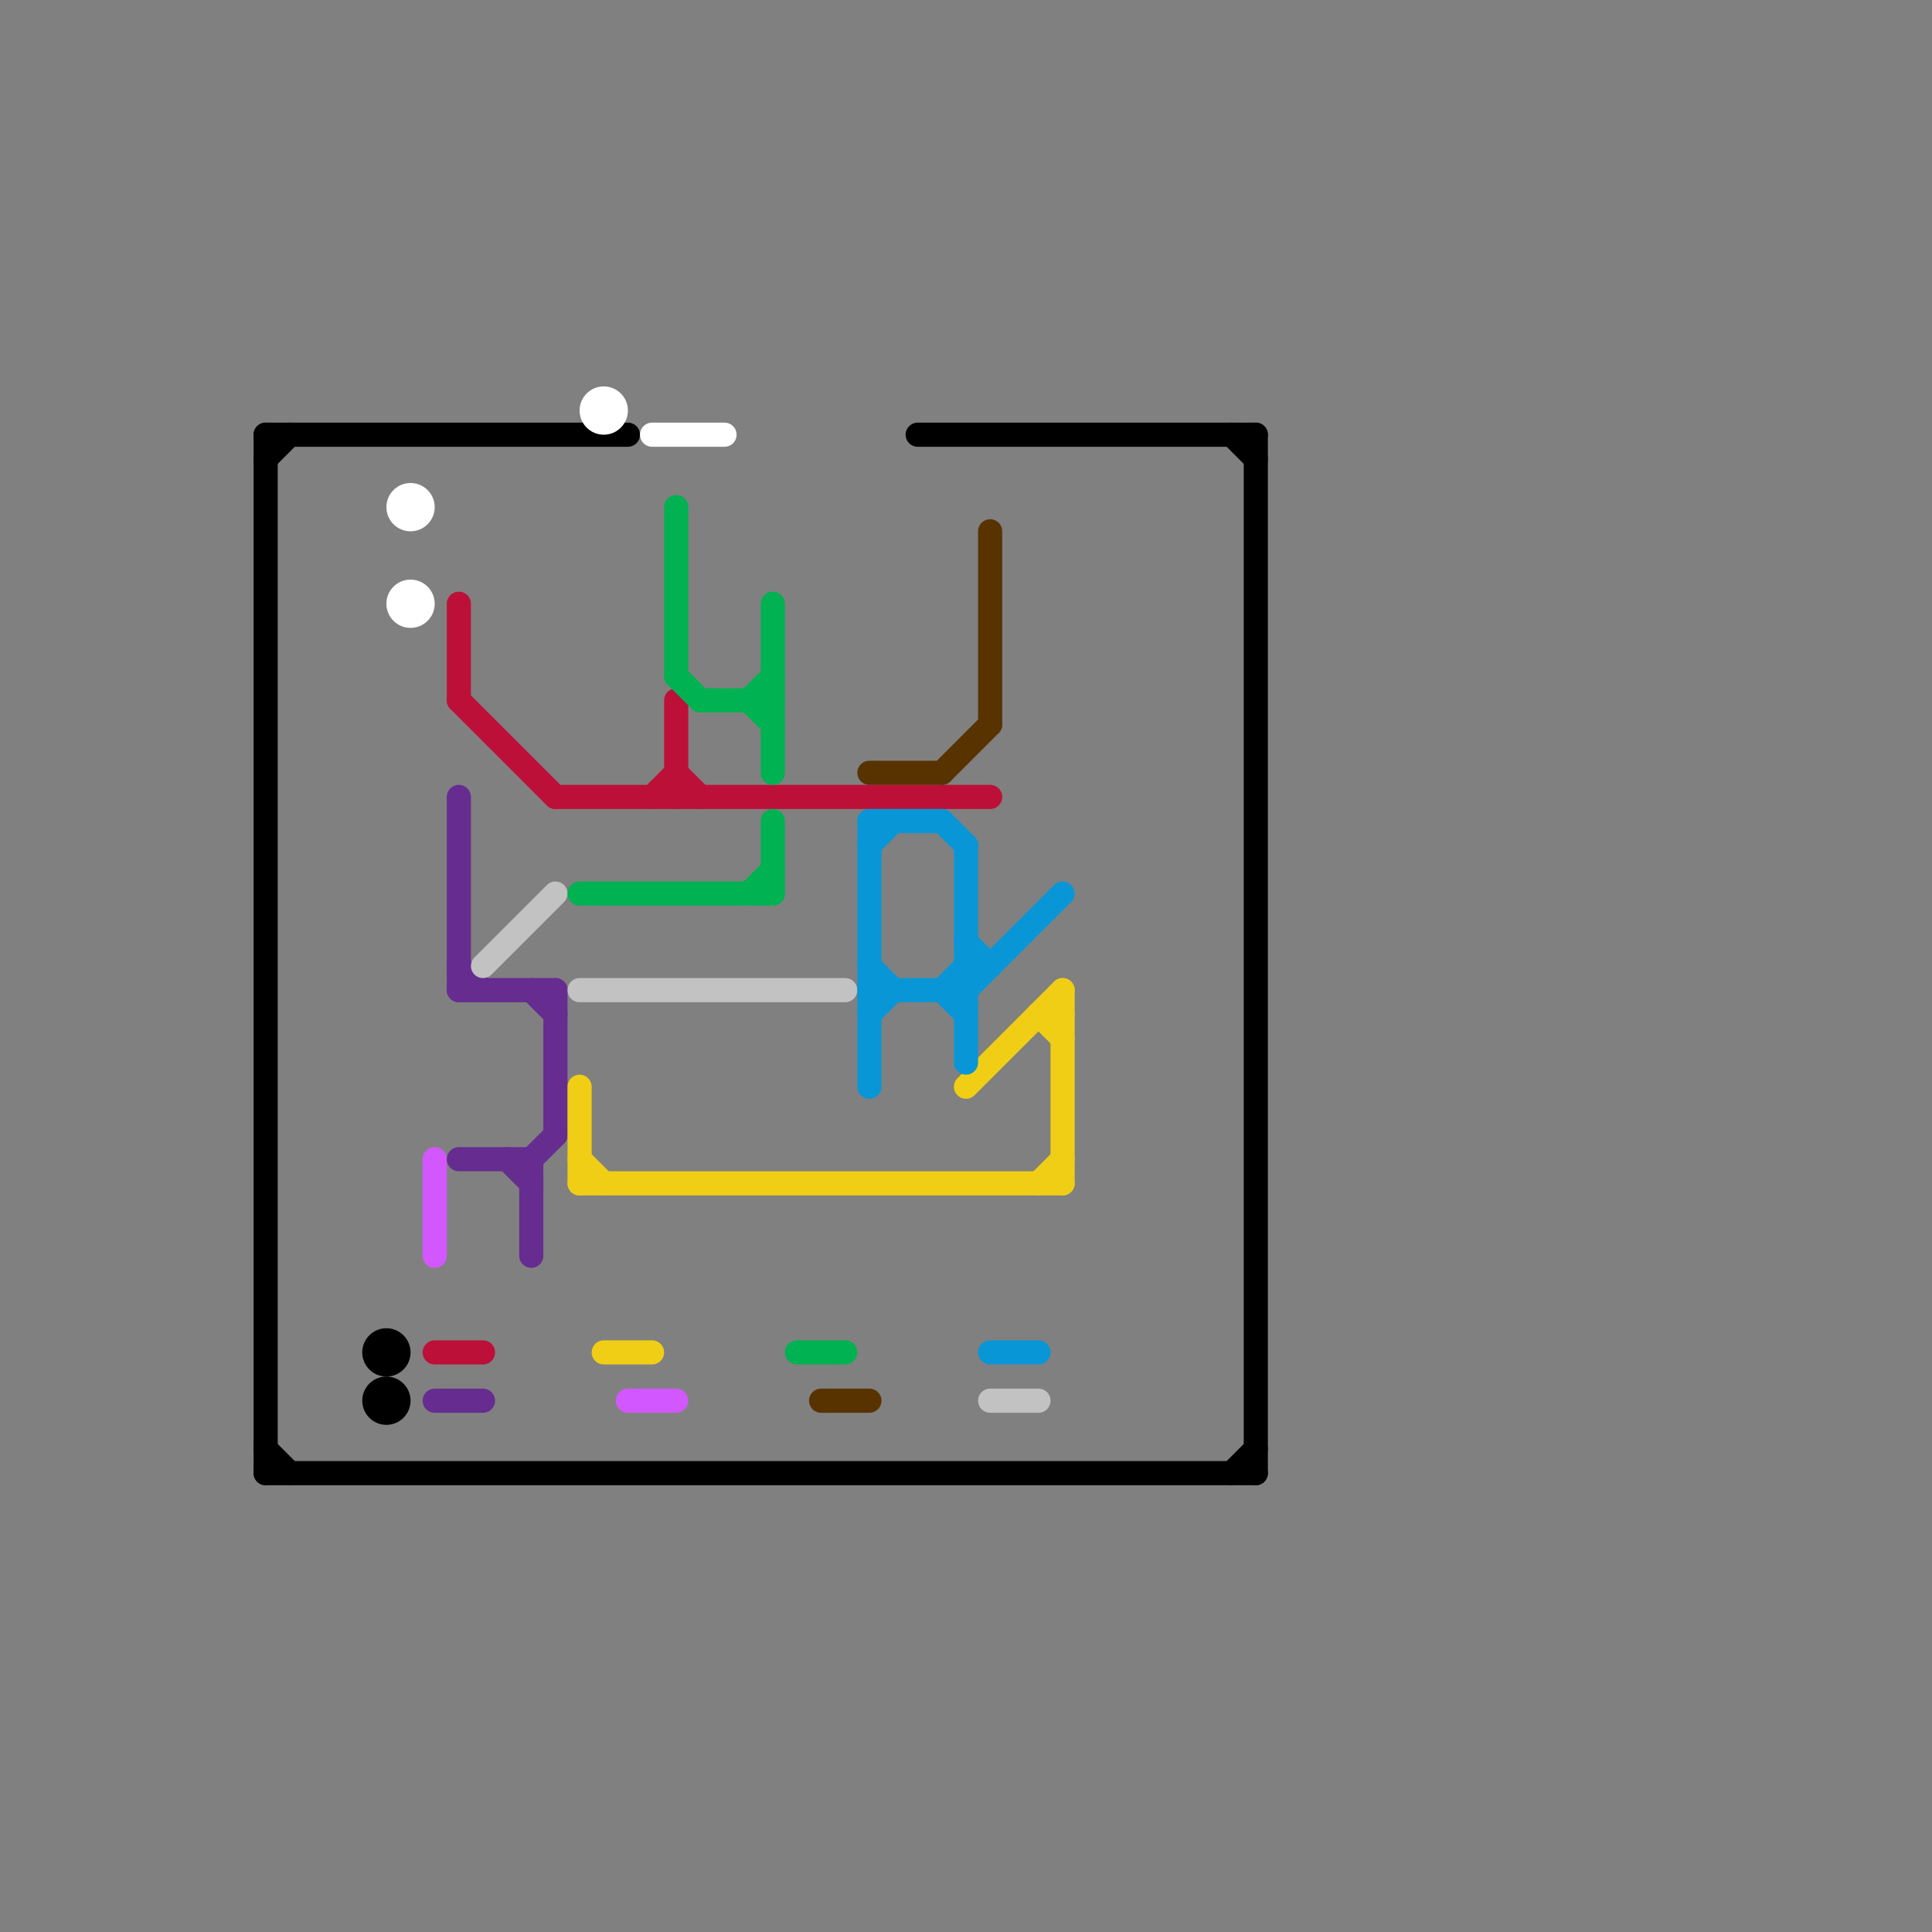 
<svg version="1.1" xmlns="http://www.w3.org/2000/svg" viewBox="0 0 80 80">
<rect x="0" y="0" width="80" height="80" fill="#808080" stroke="none"/>
<style>text { font: 1px Helvetica; font-weight: 600; white-space: pre; dominant-baseline: central; } line { stroke-width: 1; fill: none; stroke-linecap: round; stroke-linejoin: round; } .c0 { stroke: #000000 } .c1 { stroke: #ffffff } .c2 { stroke: #d357fe } .c3 { stroke: #bd1038 } .c4 { stroke: #662c90 } .c5 { stroke: #c2c2c2 } .c6 { stroke: #00b251 } .c7 { stroke: #f0ce15 } .c8 { stroke: #583300 } .c9 { stroke: #0896d7 }</style><defs><g id="wm-xf"><circle r="1.2" fill="#000"/><circle r="0.9" fill="#fff"/><circle r="0.6" fill="#000"/><circle r="0.3" fill="#fff"/></g><g id="wm"><circle r="0.6" fill="#000"/><circle r="0.3" fill="#fff"/></g></defs><line class="c0" x1="11" y1="61" x2="52" y2="61"/><line class="c0" x1="11" y1="19" x2="12" y2="18"/><line class="c0" x1="11" y1="18" x2="11" y2="61"/><line class="c0" x1="51" y1="18" x2="52" y2="19"/><line class="c0" x1="38" y1="18" x2="52" y2="18"/><line class="c0" x1="11" y1="18" x2="26" y2="18"/><line class="c0" x1="11" y1="60" x2="12" y2="61"/><line class="c0" x1="52" y1="18" x2="52" y2="61"/><line class="c0" x1="51" y1="61" x2="52" y2="60"/><circle cx="16" cy="58" r="1" fill="#000000" /><circle cx="16" cy="56" r="1" fill="#000000" /><line class="c1" x1="27" y1="18" x2="30" y2="18"/><circle cx="25" cy="17" r="1" fill="#ffffff" /><circle cx="17" cy="25" r="1" fill="#ffffff" /><circle cx="17" cy="21" r="1" fill="#ffffff" /><line class="c2" x1="26" y1="58" x2="28" y2="58"/><line class="c2" x1="18" y1="48" x2="18" y2="52"/><line class="c3" x1="28" y1="32" x2="29" y2="33"/><line class="c3" x1="19" y1="29" x2="23" y2="33"/><line class="c3" x1="19" y1="25" x2="19" y2="29"/><line class="c3" x1="18" y1="56" x2="20" y2="56"/><line class="c3" x1="27" y1="33" x2="28" y2="32"/><line class="c3" x1="23" y1="33" x2="41" y2="33"/><line class="c3" x1="28" y1="29" x2="28" y2="33"/><line class="c4" x1="19" y1="48" x2="22" y2="48"/><line class="c4" x1="23" y1="41" x2="23" y2="47"/><line class="c4" x1="18" y1="58" x2="20" y2="58"/><line class="c4" x1="21" y1="48" x2="22" y2="49"/><line class="c4" x1="22" y1="48" x2="23" y2="47"/><line class="c4" x1="19" y1="33" x2="19" y2="41"/><line class="c4" x1="22" y1="41" x2="23" y2="42"/><line class="c4" x1="19" y1="41" x2="23" y2="41"/><line class="c4" x1="19" y1="40" x2="20" y2="41"/><line class="c4" x1="22" y1="48" x2="22" y2="52"/><line class="c5" x1="20" y1="40" x2="23" y2="37"/><line class="c5" x1="41" y1="58" x2="43" y2="58"/><line class="c5" x1="24" y1="41" x2="35" y2="41"/><line class="c6" x1="31" y1="29" x2="32" y2="28"/><line class="c6" x1="31" y1="37" x2="32" y2="36"/><line class="c6" x1="31" y1="29" x2="32" y2="30"/><line class="c6" x1="28" y1="28" x2="29" y2="29"/><line class="c6" x1="28" y1="21" x2="28" y2="28"/><line class="c6" x1="29" y1="29" x2="32" y2="29"/><line class="c6" x1="32" y1="25" x2="32" y2="32"/><line class="c6" x1="32" y1="34" x2="32" y2="37"/><line class="c6" x1="33" y1="56" x2="35" y2="56"/><line class="c6" x1="24" y1="37" x2="32" y2="37"/><line class="c7" x1="43" y1="42" x2="44" y2="42"/><line class="c7" x1="24" y1="49" x2="44" y2="49"/><line class="c7" x1="40" y1="45" x2="44" y2="41"/><line class="c7" x1="24" y1="48" x2="25" y2="49"/><line class="c7" x1="43" y1="49" x2="44" y2="48"/><line class="c7" x1="24" y1="45" x2="24" y2="49"/><line class="c7" x1="44" y1="41" x2="44" y2="49"/><line class="c7" x1="25" y1="56" x2="27" y2="56"/><line class="c7" x1="43" y1="42" x2="44" y2="43"/><line class="c8" x1="34" y1="58" x2="36" y2="58"/><line class="c8" x1="41" y1="22" x2="41" y2="30"/><line class="c8" x1="39" y1="32" x2="41" y2="30"/><line class="c8" x1="36" y1="32" x2="39" y2="32"/><line class="c9" x1="39" y1="41" x2="40" y2="40"/><line class="c9" x1="40" y1="40" x2="41" y2="40"/><line class="c9" x1="36" y1="42" x2="37" y2="41"/><line class="c9" x1="36" y1="41" x2="40" y2="41"/><line class="c9" x1="36" y1="35" x2="37" y2="34"/><line class="c9" x1="40" y1="35" x2="40" y2="44"/><line class="c9" x1="36" y1="40" x2="37" y2="41"/><line class="c9" x1="40" y1="41" x2="44" y2="37"/><line class="c9" x1="36" y1="34" x2="36" y2="45"/><line class="c9" x1="39" y1="41" x2="40" y2="42"/><line class="c9" x1="39" y1="34" x2="40" y2="35"/><line class="c9" x1="40" y1="39" x2="41" y2="40"/><line class="c9" x1="41" y1="56" x2="43" y2="56"/><line class="c9" x1="36" y1="34" x2="39" y2="34"/>
</svg>
